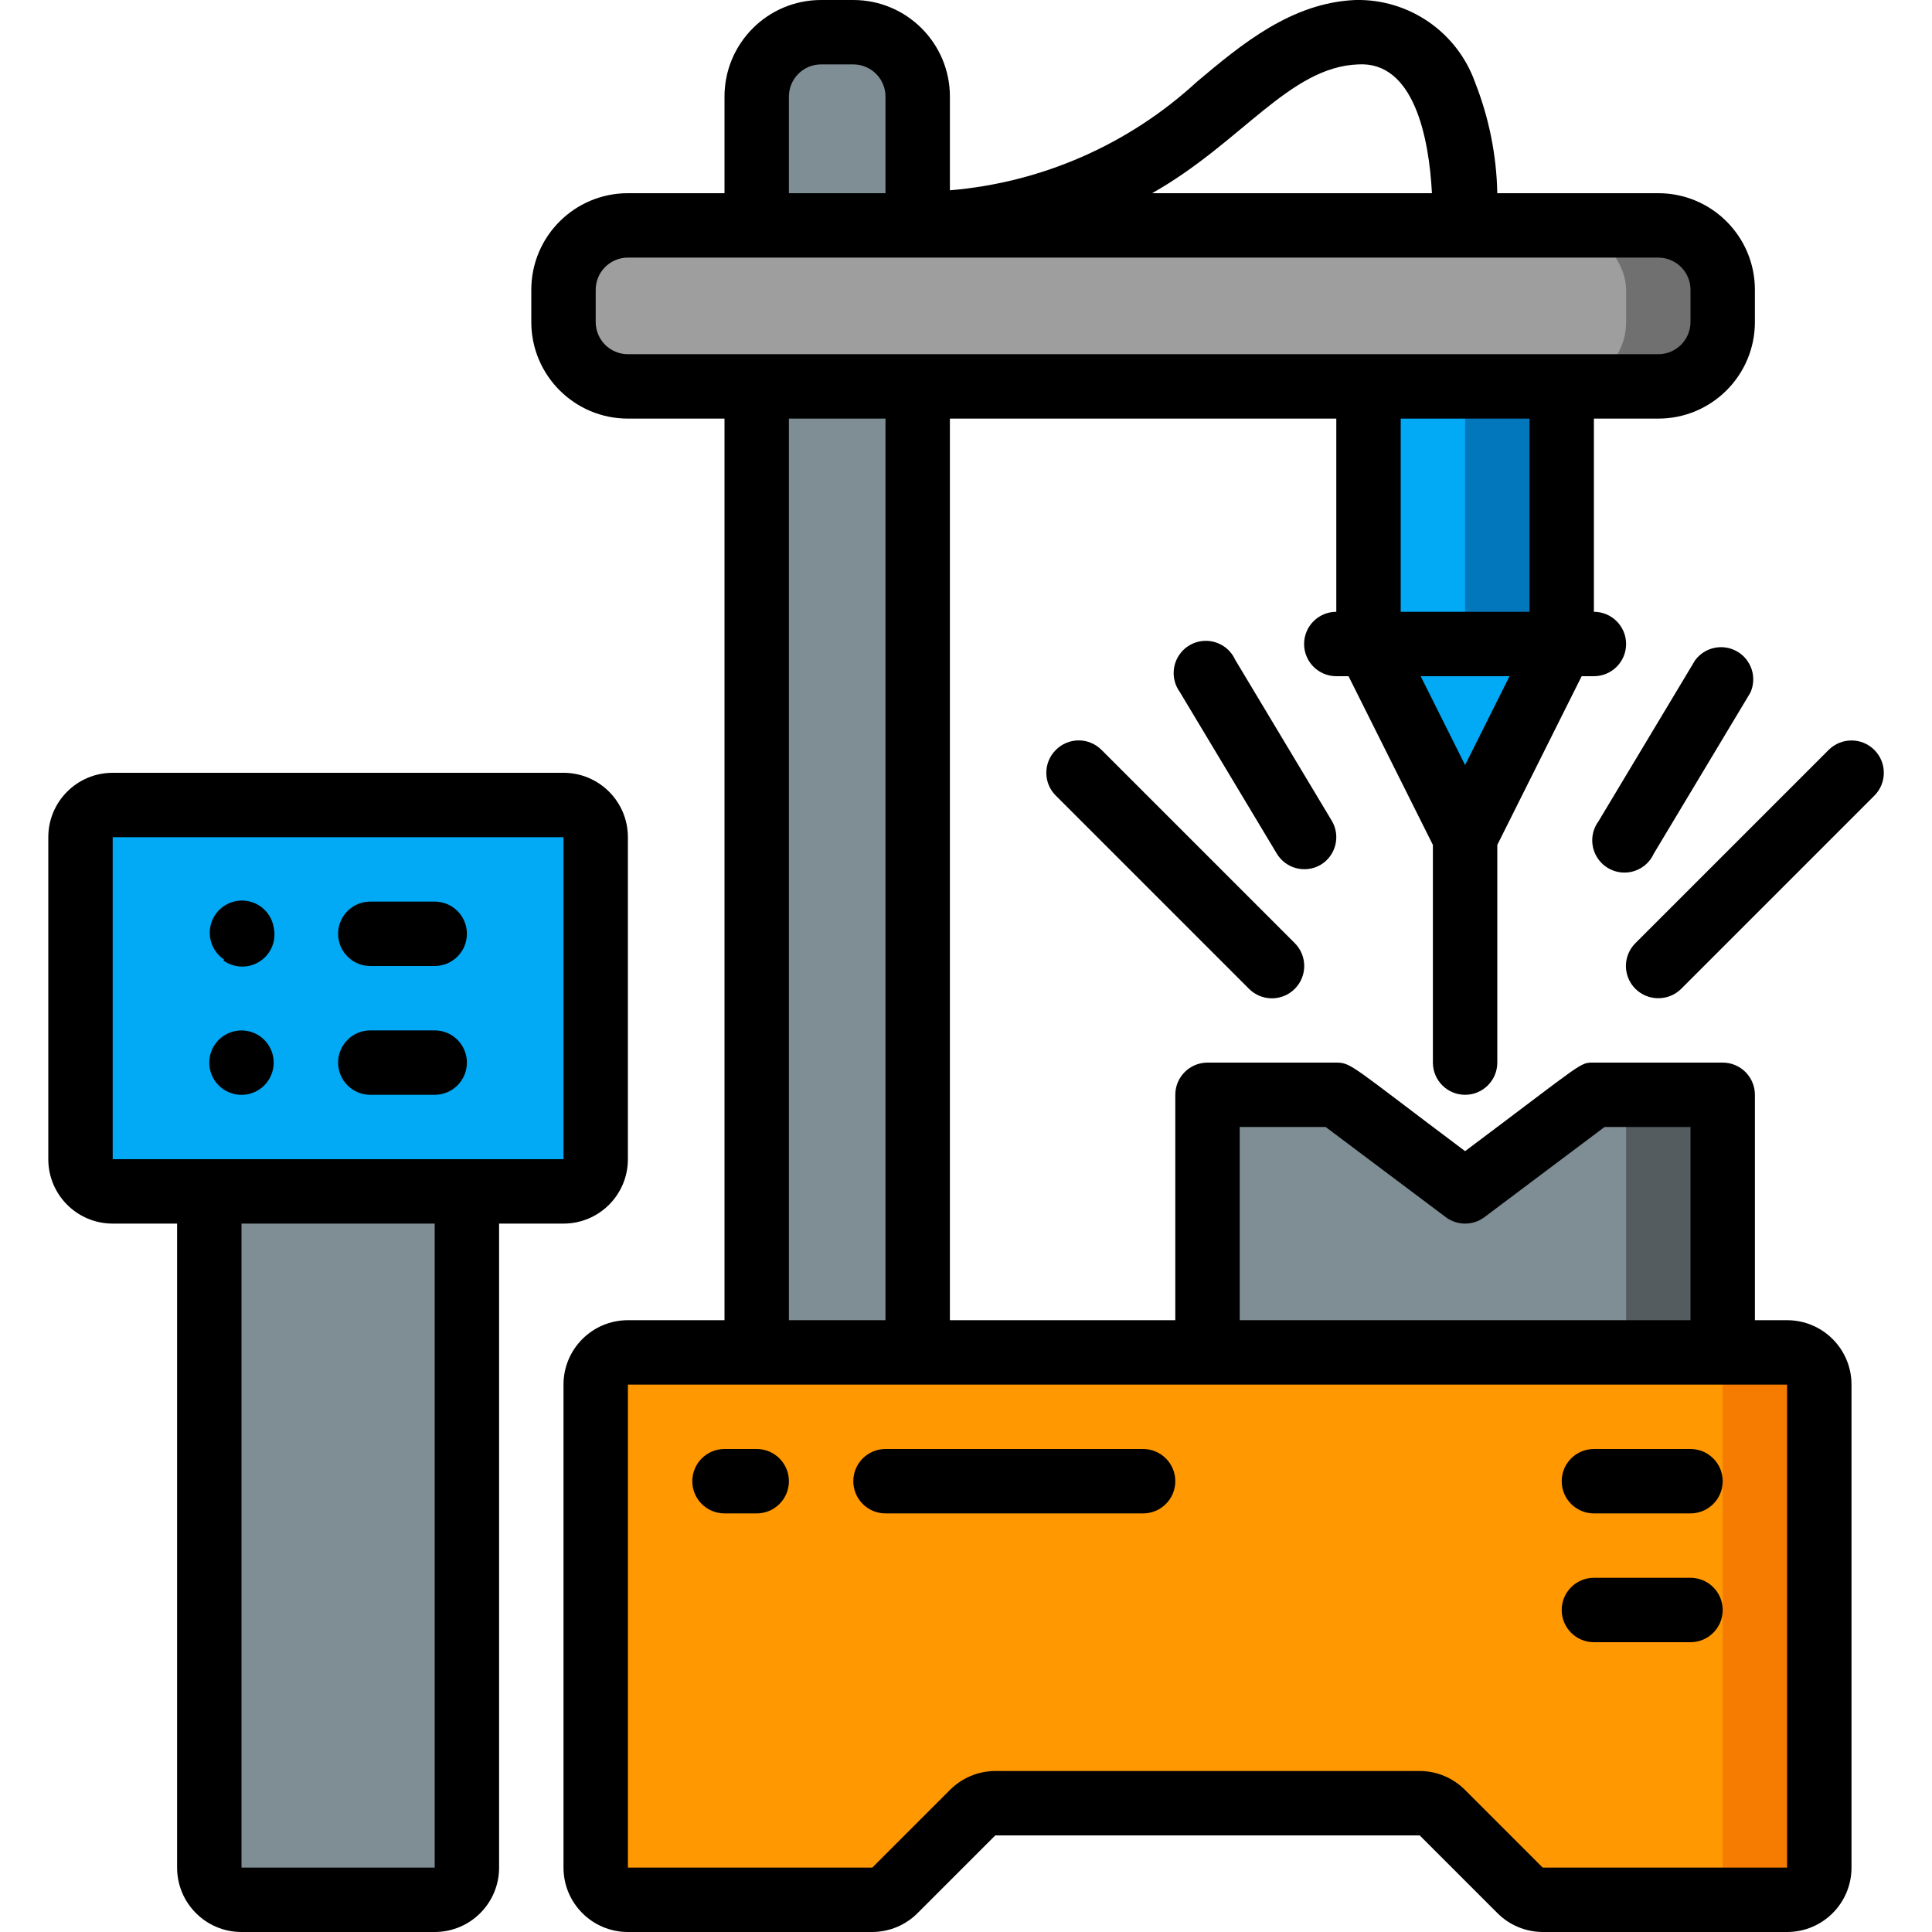 <svg height="512" viewBox="0 0 57 60" width="512" xmlns="http://www.w3.org/2000/svg"><g id="031---Laser-Cutting" fill="none"><g id="Icons" transform="translate(0 1)"><path id="Shape" d="m17 25v10c0 .552-.448 1-1 1h-14c-.234 0-.46-.081-.64-.23-.177-.135-.303-.325-.36-.54.74-11.23 8.26-10.78 15.35-11.16.129.052.248.126.35.22.191.187.299.443.3.71z" fill="#84b5cb"/><path id="Shape" d="m13 35v22c0 .552-.448 1-1 1h-6c-.552 0-1-.448-1-1v-22z" fill="#7f8e94"/><path id="Rectangle-path" d="m41 11h6v8h-6z" fill="#0377bc"/><path id="Rectangle-path" d="m41 11h3v8h-3z" fill="#02a9f4"/><path id="Shape" d="m52 41h-16v-8h4l4 3 4-3h4z" fill="#7f8e94"/><path id="Rectangle-path" d="m49 33h3v8h-3z" fill="#545c60"/><path id="Shape" d="m27 2v40h-5v-40c0-1.105.895-2 2-2h1c1.105 0 2 .895 2 2z" fill="#7f8e94"/><path id="Shape" d="m55 42v15c0 .552-.448 1-1 1h-7.59c-.262-.001-.514-.105-.7-.29l-2.42-2.42c-.186-.185-.438-.289-.7-.29h-13.18c-.262.001-.514.105-.7.29l-2.42 2.42c-.186.185-.438.289-.7.29h-7.59c-.552 0-1-.448-1-1v-15c0-.552.448-1 1-1h36c.552 0 1 .448 1 1z" fill="#ff9801"/><path id="Shape" d="m54 41h-3c.552 0 1 .448 1 1v15c0 .552-.448 1-1 1h3c.552 0 1-.448 1-1v-15c0-.552-.448-1-1-1z" fill="#f57c00"/><rect id="Rectangle-path" fill="#707070" height="5" rx="2" width="36" x="16" y="6"/><rect id="Rectangle-path" fill="#9e9e9e" height="5" rx="2" width="33" x="16" y="6"/><g fill="#02a9f4"><path id="Shape" d="m47 19-3 6-3-6z"/><path id="Shape" d="m17 25v10c0 .552-.448 1-1 1h-14c-.234 0-.46-.081-.64-.23-.177-.135-.303-.325-.36-.54-.01-.076-.01-.154 0-.23v-10c0-.552.448-1 1-1h14c.12-.002.24.022.35.07.129.052.248.126.35.22.191.187.299.443.3.71z"/></g></g><g id="Layer_10" fill="#000" transform="translate(0 -1)"><path id="Shape" d="m50 7h-5c-.024-1.179-.258-2.343-.69-3.44-.556-1.564-2.051-2.595-3.71-2.56-2 .08-3.56 1.39-4.93 2.54-2.111 1.945-4.81 3.131-7.67 3.37v-2.91c0-1.657-1.343-3-3-3h-1c-1.657 0-3 1.343-3 3v3h-3c-1.657 0-3 1.343-3 3v1c0 1.657 1.343 3 3 3h3v28h-3c-1.105 0-2 .895-2 2v15c0 1.105.895 2 2 2h7.59c.53-.002 1.037-.214 1.41-.59l2.41-2.41h13.18l2.41 2.41c.373.376.88.588 1.41.59h7.59c1.105 0 2-.895 2-2v-15c0-1.105-.895-2-2-2h-1v-7c0-.552-.448-1-1-1h-4c-.45 0-.25-.06-4 2.75-3.52-2.64-3.53-2.75-4-2.75h-4c-.552 0-1 .448-1 1v7h-7v-28h12v6c-.552 0-1 .448-1 1s.448 1 1 1h.38l2.62 5.24v6.76c0 .552.448 1 1 1s1-.448 1-1v-6.76l2.62-5.24h.38c.552 0 1-.448 1-1s-.448-1-1-1v-6h2c1.657 0 3-1.343 3-3v-1c0-1.657-1.343-3-3-3zm-9.32-4c1.73-.1 2.2 2.27 2.29 4h-8.69c2.78-1.57 4.26-3.92 6.4-4zm-17.68 1c0-.552.448-1 1-1h1c.552 0 1 .448 1 1v3h-3zm31 55h-7.59l-2.41-2.41c-.373-.376-.88-.588-1.41-.59h-13.18c-.53.002-1.037.214-1.41.59l-2.41 2.41h-7.59v-15h36zm-17-23h2.67l3.73 2.8c.356.267.844.267 1.2 0l3.73-2.8h2.67v6h-14zm-11 6h-3v-28h3zm18-17.24-1.38-2.76h2.76zm2-4.76h-4v-6h4zm5-9c0 .552-.448 1-1 1h-32c-.552 0-1-.448-1-1v-1c0-.552.448-1 1-1h32c.552 0 1 .448 1 1z"/><path id="Shape" d="m31.29 24.29c-.189.188-.296.443-.296.71s.106.522.296.71l6 6c.392.392 1.028.392 1.42 0s.392-1.028 0-1.42l-6-6c-.188-.189-.443-.296-.71-.296s-.522.106-.71.296z"/><path id="Shape" d="m50 32c.266.002.521-.103.71-.29l6-6c.392-.392.392-1.028 0-1.42-.392-.392-1.028-.392-1.42 0l-6 6c-.288.286-.375.718-.219 1.093.156.375.523.619.929.617z"/><path id="Shape" d="m39.51 27.86c.475-.282.632-.895.35-1.37l-3-5c-.157-.348-.499-.576-.88-.588-.382-.012-.737.195-.915.532-.178.337-.149.747.075 1.056l3 5c.132.231.351.401.608.47.257.069.531.033.762-.1z"/><path id="Shape" d="m49.86 27.51 3-5c.211-.467.035-1.019-.409-1.276-.443-.258-1.01-.138-1.311.276l-3 5c-.225.309-.254.718-.075 1.056.178.337.533.544.915.532.382-.012.723-.24.88-.588z"/><path id="Shape" d="m51 46h-3c-.552 0-1 .448-1 1s.448 1 1 1h3c.552 0 1-.448 1-1s-.448-1-1-1z"/><path id="Shape" d="m51 50h-3c-.552 0-1 .448-1 1s.448 1 1 1h3c.552 0 1-.448 1-1s-.448-1-1-1z"/><path id="Shape" d="m2 39h2v20c0 1.105.895 2 2 2h6c1.105 0 2-.895 2-2v-20h2c1.105 0 2-.895 2-2v-10c0-1.105-.895-2-2-2h-14c-1.105 0-2 .895-2 2v10c0 1.105.895 2 2 2zm10 20h-6v-20h6zm-10-32h14v10h-14z"/><path id="Shape" d="m10 31h2c.552 0 1-.448 1-1s-.448-1-1-1h-2c-.552 0-1 .448-1 1s.448 1 1 1z"/><path id="Shape" d="m10 35h2c.552 0 1-.448 1-1s-.448-1-1-1h-2c-.552 0-1 .448-1 1s.448 1 1 1z"/><path id="Shape" d="m5.44 30.83c.337.242.789.252 1.135.023s.516-.648.425-1.053c-.076-.45-.448-.791-.902-.829s-.878.236-1.028.667c-.15.431.01.909.39 1.162z"/><path id="Shape" d="m5.44 34.83c.38.257.887.222 1.228-.085.341-.307.43-.807.215-1.212-.215-.406-.679-.613-1.124-.502-.446.11-.759.51-.759.969-.001.333.164.644.44.83z"/><path id="Shape" d="m22 46h-1c-.552 0-1 .448-1 1s.448 1 1 1h1c.552 0 1-.448 1-1s-.448-1-1-1z"/><path id="Shape" d="m34 46h-8c-.552 0-1 .448-1 1s.448 1 1 1h8c.552 0 1-.448 1-1s-.448-1-1-1z"/></g></g></svg>
